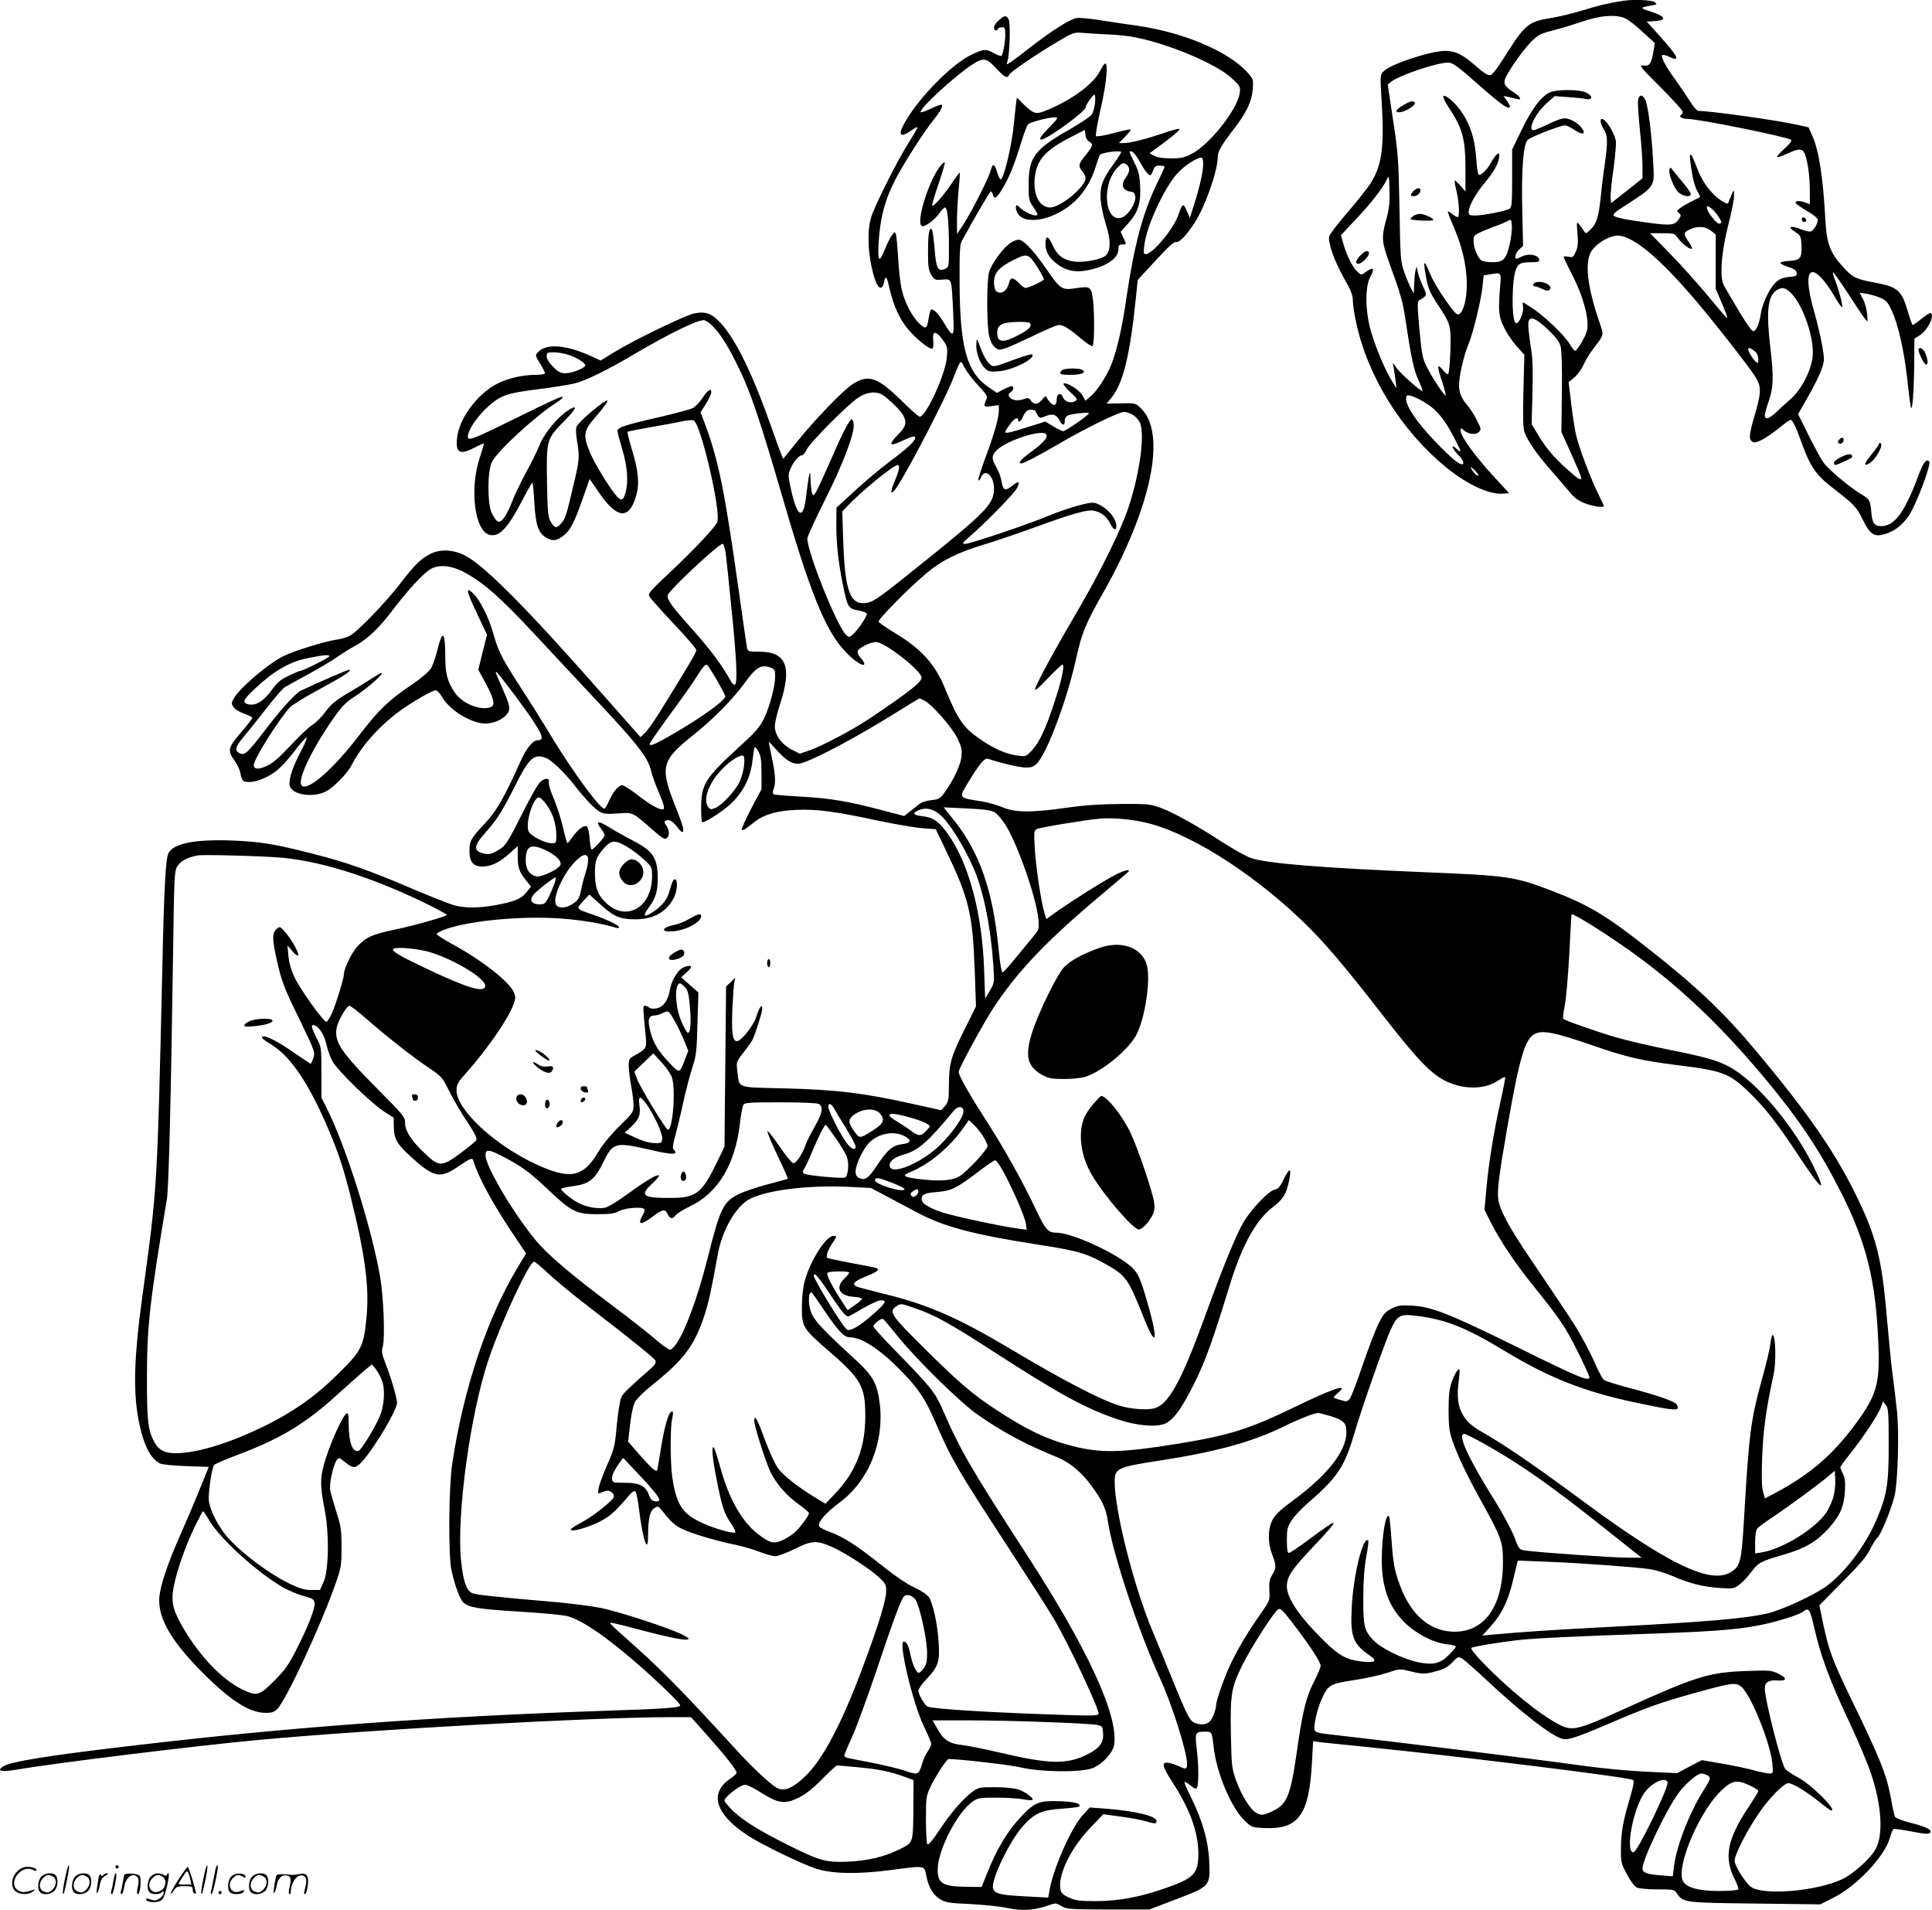 <svg version="1.0" xmlns="http://www.w3.org/2000/svg"
  viewBox="0 0 1200.649 1186.643"
 preserveAspectRatio="xMidYMid meet">
<g transform="translate(-0.271,1186.905) scale(0.1,-0.1)"
fill="#000000" stroke="none">
<path d="M10090 11864 c-87 -13 -155 -29 -250 -59 -60 -18 -142 -38 -182 -45
-160 -25 -174 -37 -304 -242 -48 -77 -77 -114 -91 -116 -13 -2 -43 16 -84 53
-84 74 -131 98 -194 98 -91 0 -343 -83 -384 -127 -22 -23 -22 -24 -11 -202 16
-270 0 -385 -71 -496 -19 -29 -82 -109 -142 -178 -59 -69 -110 -136 -114 -149
-9 -37 32 -155 93 -262 42 -73 54 -105 54 -137 0 -23 9 -86 21 -139 73 -336
281 -670 558 -897 131 -107 270 -172 356 -164 l36 3 -101 110 c-109 118 -200
244 -200 277 0 20 1 20 18 5 28 -26 76 -32 95 -12 16 15 15 20 -13 75 -16 33
-43 74 -60 93 -35 41 -50 77 -50 123 0 54 29 183 56 247 31 73 82 283 90 368
l7 67 36 6 c77 13 74 16 66 -80 -12 -149 -9 -181 25 -250 17 -35 52 -87 78
-116 l48 -53 -6 -225 c-4 -175 -2 -233 8 -259 22 -57 76 -134 159 -229 43 -49
97 -112 120 -140 32 -38 57 -56 98 -71 52 -19 115 -28 115 -16 0 3 -13 31 -29
63 -52 103 -129 308 -145 384 -9 41 -22 130 -30 199 l-15 124 36 29 c19 17 44
50 55 75 11 25 36 69 57 96 75 99 72 88 45 168 -79 229 -95 381 -49 449 29 42
93 83 145 92 100 17 292 -146 565 -479 113 -138 254 -319 298 -384 45 -65 47
-102 13 -221 -38 -129 -44 -165 -34 -184 5 -9 16 -16 24 -16 25 0 86 36 152
89 34 28 66 51 72 51 13 0 34 -44 74 -155 47 -130 85 -186 175 -257 148 -114
160 -127 199 -206 45 -93 72 -111 136 -92 60 17 110 55 150 113 46 67 143 324
128 339 -19 19 -38 -7 -72 -100 -83 -220 -144 -302 -228 -302 -39 0 -54 20
-59 78 -7 80 -11 89 -55 115 -75 44 -212 158 -243 202 -16 23 -59 101 -94 172
l-64 129 60 105 c33 57 71 132 83 166 22 61 22 64 7 155 -9 51 -32 149 -52
218 -41 143 -45 232 -11 238 27 6 81 -52 133 -140 25 -43 49 -78 53 -78 9 0
-19 109 -45 174 -9 21 -14 41 -11 43 2 3 45 -57 95 -134 49 -76 97 -147 106
-158 15 -19 16 -17 11 34 -3 29 -14 71 -26 92 l-20 39 43 -6 c23 -4 61 -15 85
-25 37 -16 47 -27 72 -82 39 -83 76 -247 96 -427 8 -80 18 -156 22 -170 9 -36
19 95 21 275 l1 150 35 22 c48 32 92 121 67 137 -5 3 -30 -13 -56 -34 -27 -22
-51 -40 -56 -40 -4 0 -17 35 -29 78 -41 140 -62 158 -215 187 -111 20 -131 31
-191 97 -81 90 -101 145 -109 300 -14 259 -40 424 -81 514 l-23 52 -72 16
c-116 27 -539 86 -612 86 -9 0 -34 28 -58 68 -24 37 -64 96 -90 132 -54 73
-87 136 -77 147 4 3 24 -1 43 -11 73 -34 57 0 -60 131 l-80 88 52 3 c80 5 64
31 -35 62 -60 18 -58 23 12 35 37 6 38 8 20 21 -18 13 -128 18 -195 8z m15
-110 c18 -8 66 -46 107 -84 l75 -69 -9 -53 c-14 -77 -24 -91 -62 -86 -30 3
-22 -7 106 -135 76 -76 138 -145 138 -152 0 -8 -5 -17 -11 -21 -16 -9 9 -24
43 -24 69 0 625 -113 642 -130 6 -6 -11 -27 -44 -57 -29 -26 -48 -49 -43 -50
5 -2 34 8 64 22 71 33 94 32 108 -2 18 -44 31 -141 31 -230 l0 -83 -26 10
c-36 14 -67 13 -62 -2 3 -7 34 -29 69 -49 35 -20 65 -43 67 -52 5 -26 -27 -77
-48 -77 -11 0 -37 7 -59 16 -61 24 -82 14 -35 -16 37 -24 39 -28 42 -82 4 -83
-6 -96 -76 -100 -31 -2 -56 -7 -55 -13 1 -5 23 -16 50 -25 35 -11 49 -21 51
-36 3 -19 -3 -22 -48 -26 -38 -4 -59 -12 -82 -34 -40 -38 -84 -132 -93 -197
-9 -61 -31 -110 -48 -105 -16 6 -63 79 -180 281 -29 50 -18 206 27 382 20 77
36 158 35 180 0 43 -1 43 -30 -33 -9 -23 -9 -23 -40 -5 -66 39 -125 115 -159
206 -49 128 -57 115 -29 -48 6 -33 19 -75 30 -94 11 -18 19 -35 17 -36 -2 -1
-23 -13 -48 -25 -25 -12 -58 -31 -73 -42 -25 -18 -26 -21 -11 -32 14 -11 14
-16 3 -34 -27 -43 -49 -46 -184 -28 -164 22 -225 35 -225 49 0 7 15 21 33 33
238 155 221 131 213 304 -9 167 -31 341 -48 378 -18 38 -42 35 -46 -6 -2 -17
4 -100 12 -182 9 -83 16 -184 16 -224 l0 -75 -97 -77 -98 -77 -3 32 c-2 17 6
98 18 181 11 82 18 162 14 177 -13 56 -63 133 -86 133 -15 0 -8 -34 12 -65 24
-36 25 -80 6 -213 -8 -53 -20 -149 -26 -212 -13 -123 -26 -164 -67 -201 -24
-23 -26 -23 -37 -5 -6 10 -19 28 -29 40 -17 20 -17 19 -11 -54 5 -58 3 -84
-10 -114 -15 -35 -19 -38 -46 -32 -17 3 -30 3 -30 -1 0 -4 27 -61 61 -127 64
-129 98 -260 85 -328 -7 -36 -61 -128 -75 -128 -5 0 -21 20 -35 44 -30 51
-153 169 -230 220 -30 20 -56 36 -58 36 -3 0 -3 -13 0 -29 5 -33 -24 -101 -43
-101 -30 0 -29 282 1 341 16 33 32 39 96 39 41 0 49 3 46 17 -5 28 -63 39
-104 20 -43 -21 -44 -21 -44 1 0 10 11 29 24 41 l24 22 -5 217 c-6 254 6 417
34 442 20 19 203 90 231 90 9 0 34 -11 54 -25 20 -14 44 -25 53 -25 30 0 -11
56 -58 79 -49 24 -64 21 -167 -28 -36 -17 -71 -31 -77 -31 -39 0 12 105 80
166 l52 46 80 -6 c44 -3 95 -8 113 -12 46 -9 44 22 -3 42 -44 18 -175 18 -218
0 -53 -22 -113 -100 -177 -232 l-60 -124 0 -180 c0 -161 -2 -180 -18 -189 -26
-14 -165 -41 -212 -41 -35 0 -40 3 -40 23 0 36 45 116 101 182 55 64 88 125
89 164 0 20 -2 22 -16 10 -8 -7 -24 -29 -34 -48 -21 -43 -65 -85 -78 -77 -5 3
-12 47 -15 98 -7 116 -35 208 -88 287 -41 62 -111 121 -117 101 -2 -6 12 -35
31 -64 90 -135 107 -198 107 -392 l0 -135 -31 36 c-18 20 -33 34 -36 32 -2 -2
3 -33 12 -68 16 -70 20 -159 6 -159 -4 0 -20 9 -35 21 -14 11 -26 17 -26 13 0
-5 20 -56 45 -114 54 -130 79 -260 72 -377 -5 -83 -29 -148 -55 -148 -20 0
-138 173 -168 245 -34 82 -45 94 -38 44 17 -119 26 -145 89 -238 52 -79 65
-106 70 -152 7 -55 -2 -251 -12 -268 -4 -5 -19 6 -34 25 -37 44 -37 24 -3 -77
14 -42 23 -78 21 -81 -7 -7 -80 103 -116 174 -28 54 -32 77 -47 234 -14 162
-14 175 1 184 48 29 48 27 21 85 -14 30 -29 71 -33 90 l-7 35 -7 -30 c-4 -16
-7 -55 -8 -85 l-2 -55 -19 36 c-10 19 -29 64 -41 100 -22 60 -24 84 -29 394
-6 307 -9 345 -40 549 l-33 219 21 18 c51 40 283 119 353 119 31 0 54 -17 221
-164 111 -97 152 -125 164 -113 3 3 -4 20 -17 38 l-23 32 30 -6 c16 -4 39 -9
52 -13 35 -10 26 13 -16 40 -51 32 -65 51 -58 78 9 37 107 179 161 234 45 46
58 53 135 73 47 12 130 37 185 56 114 39 213 46 270 19z m-1489 -1255 c-29
-103 -26 -136 20 -262 72 -198 84 -240 99 -342 39 -257 54 -327 84 -390 16
-36 27 -65 23 -65 -14 0 -131 104 -158 140 l-26 35 6 -35 c4 -19 9 -55 12 -80
l6 -45 -31 50 c-42 69 -95 194 -127 300 -37 125 -40 279 -6 343 32 59 21 67
-35 26 -21 -15 -24 -14 -48 10 -30 30 -68 109 -86 178 l-13 46 93 99 c95 100
168 194 193 248 12 27 13 22 16 -68 2 -79 -2 -114 -22 -188z m2062 31 c26 -39
28 -50 7 -50 -17 0 -75 76 -75 98 0 13 3 13 23 0 12 -8 32 -30 45 -48z m-1293
-177 c-21 -94 -39 -113 -106 -113 -28 0 -58 4 -68 10 -23 12 -51 80 -51 124 0
31 4 35 58 59 31 13 73 30 92 36 19 7 46 18 60 26 25 13 25 13 28 -27 2 -23
-4 -75 -13 -115z m1250 83 l30 -24 0 -168 0 -169 38 -89 c21 -48 36 -90 34
-93 -3 -2 -53 56 -113 129 -60 73 -167 193 -238 266 l-129 132 76 0 c72 0 77
-1 97 -30 24 -34 78 -75 87 -66 3 3 -6 23 -21 44 -33 49 -33 55 7 75 48 23 97
21 132 -7z m501 -391 c74 -78 140 -272 132 -385 -7 -88 -69 -211 -136 -269
-26 -23 -66 -59 -89 -81 -44 -43 -73 -51 -73 -22 0 10 11 51 25 90 29 84 31
150 10 327 -27 225 -17 321 36 359 35 24 58 20 95 -19z m-1516 -221 c52 -49
73 -77 81 -107 7 -25 10 -131 8 -286 l-3 -246 62 -137 c34 -76 62 -142 62
-148 0 -20 -19 -9 -93 58 -81 72 -126 126 -181 218 l-35 58 5 186 c4 124 2
211 -6 265 -19 124 -23 173 -17 190 12 30 48 14 117 -51z m1293 -142 c9 -8 17
-28 17 -45 0 -25 -2 -27 -14 -17 -21 16 -56 77 -49 84 7 6 20 0 46 -22z
m-2039 -324 c60 -39 110 -101 164 -206 49 -93 51 -104 17 -72 -39 37 -30 3 10
-37 40 -40 42 -73 4 -52 -42 22 -192 175 -255 259 -60 80 -84 135 -69 159 8
13 61 -8 129 -51z m316 -441 c0 -13 -29 12 -42 37 -10 19 -8 18 16 -3 14 -14
26 -29 26 -34z M8726 11217 c-52 -29 -61 -52 -16 -44 38 8 93 45 85 58 -9 14
-27 11 -69 -14z M10378 10818 c-10 -24 28 -121 57 -145 29 -25 75 -31 75 -10
0 8 -21 39 -47 70 -27 31 -55 66 -64 78 -13 18 -17 20 -21 7z M8787 10682
c-22 -24 -21 -32 1 -32 21 0 42 18 42 37 0 19 -24 16 -43 -5z M8784 10526
c-10 -8 -17 -16 -14 -19 9 -8 140 -13 140 -5 0 12 -56 38 -83 38 -13 0 -32 -6
-43 -14z M11200 10506 c0 -9 7 -16 16 -16 17 0 14 22 -4 28 -7 2 -12 -3 -12
-12z M9543 10113 c-16 -6 -17 -23 -2 -23 6 0 27 -7 46 -16 27 -13 37 -14 46
-5 25 26 -48 61 -90 44z M8457 10282 c-30 -31 -35 -52 -12 -52 20 0 65 45 65
65 0 23 -23 18 -53 -13z M6211 11744 c-17 -14 -31 -34 -31 -45 0 -20 15 -26
25 -9 3 6 15 10 26 10 16 0 19 -7 19 -47 0 -49 -14 -120 -24 -131 -4 -3 -24 4
-45 16 -52 29 -66 28 -149 -13 -116 -58 -307 -251 -397 -401 -55 -91 -45 -117
27 -68 21 15 40 25 42 23 3 -2 -23 -47 -56 -99 -70 -111 -206 -382 -231 -459
-30 -94 -19 -268 26 -396 19 -53 44 -58 53 -11 8 48 18 39 33 -31 26 -115 68
-206 125 -269 59 -66 130 -119 144 -110 5 3 7 26 4 51 -6 60 16 61 59 3 29
-40 31 -47 26 -108 -8 -105 -129 -370 -169 -370 -7 0 -58 45 -113 100 -151
148 -207 166 -307 100 -60 -40 -232 -219 -341 -354 l-87 -108 -14 33 c-8 19
-33 88 -56 154 -118 336 -221 548 -316 654 -57 63 -97 78 -170 62 -59 -14
-366 -162 -494 -240 l-85 -52 -65 30 c-154 69 -274 77 -325 21 -17 -18 -16
-21 14 -70 17 -28 31 -55 31 -60 0 -6 -28 -10 -62 -10 -81 0 -178 -24 -241
-58 -123 -66 -232 -216 -244 -335 -10 -93 17 -107 111 -58 31 17 56 27 56 23
0 -4 -12 -43 -26 -87 -65 -196 -31 -456 61 -479 60 -15 112 40 200 208 33 64
63 116 66 116 3 0 9 -54 12 -120 8 -141 24 -191 73 -221 41 -25 69 -21 114 17
40 34 64 82 115 228 l42 119 51 -74 c117 -175 194 -184 238 -30 22 73 14 157
-27 289 -17 57 -29 105 -26 108 3 3 68 16 144 29 76 13 163 29 194 36 31 7 63
10 72 6 44 -17 172 -566 147 -632 -12 -30 -137 -164 -276 -295 -153 -144 -156
-148 -144 -169 5 -10 72 -85 149 -167 78 -82 141 -156 141 -164 0 -15 -50 -99
-218 -370 -39 -64 -84 -128 -100 -143 l-29 -28 -259 293 c-446 506 -706 768
-825 832 -69 38 -150 45 -210 19 -64 -28 -108 -70 -201 -192 -91 -118 -267
-300 -313 -323 -16 -9 -52 -19 -80 -23 -74 -10 -268 -71 -334 -104 -98 -50
-274 -201 -307 -264 -14 -25 -14 -31 0 -52 9 -13 37 -30 66 -40 27 -9 50 -21
50 -26 0 -6 -32 -47 -70 -91 -81 -93 -85 -113 -39 -176 16 -22 33 -58 36 -79
3 -21 11 -41 17 -45 24 -16 85 -7 142 22 66 32 107 72 186 174 29 38 59 71 65
73 7 3 -7 -33 -31 -79 -52 -98 -79 -177 -74 -215 7 -60 138 -84 225 -42 45 22
133 111 160 163 60 117 164 235 292 332 77 57 209 134 231 134 9 0 26 -18 39
-40 41 -73 152 -148 243 -164 52 -9 115 10 151 45 36 36 34 55 -19 173 -47
107 -49 115 -27 90 44 -51 176 -227 222 -299 57 -87 64 -115 27 -115 -32 0
-71 -48 -108 -130 -103 -229 -149 -309 -222 -387 -88 -94 -96 -108 -96 -171 0
-69 24 -97 82 -97 54 1 105 26 168 82 l50 45 0 -60 c0 -72 9 -100 51 -152 l31
-39 -27 -35 c-31 -41 -75 -59 -194 -81 -107 -19 -194 -19 -261 1 -30 9 -144
54 -255 101 -263 113 -414 166 -620 218 -237 61 -327 75 -505 82 -225 8 -359
-18 -390 -78 -18 -32 -28 -220 -39 -729 -31 -1349 -31 -1352 -121 -2005 -57
-412 -62 -624 -21 -815 30 -137 68 -210 126 -243 11 -7 82 -14 162 -17 l143
-5 -59 -145 c-32 -80 -86 -206 -119 -280 -75 -169 -122 -308 -129 -381 -12
-128 70 -273 266 -470 176 -176 292 -251 392 -252 38 -1 54 4 74 23 53 50 271
517 362 777 36 102 38 115 38 228 0 107 -3 131 -32 220 -17 55 -34 115 -38
133 -8 37 18 159 40 189 13 17 15 17 42 -5 58 -46 70 -48 104 -16 70 66 229
329 229 378 0 29 -39 161 -71 242 -24 63 -27 77 -17 110 14 51 4 310 -17 429
-52 303 -214 815 -331 1047 l-34 68 0 155 c0 153 0 157 -30 215 -32 64 -36 80
-19 80 27 0 67 -58 79 -116 7 -32 24 -81 38 -108 32 -58 244 -265 326 -316
l55 -35 1 -53 c0 -75 18 -109 95 -180 153 -140 190 -149 303 -72 78 53 90 58
96 38 28 -96 117 -262 243 -450 l85 -127 -52 -86 c-191 -316 -338 -758 -407
-1220 -22 -151 -25 -567 -5 -660 22 -102 52 -181 75 -203 33 -31 96 -41 361
-57 144 -9 261 -20 291 -29 91 -28 228 -121 419 -286 133 -115 276 -253 276
-267 0 -14 -88 -21 -460 -33 -1083 -37 -1968 -102 -2935 -216 -525 -61 -767
-100 -813 -130 -44 -29 -11 -36 84 -20 230 40 1142 152 1509 185 687 64 2084
141 2546 141 l136 0 98 -110 c116 -130 185 -218 185 -235 0 -6 -17 -23 -37
-36 -137 -90 -96 -223 111 -357 83 -54 327 -172 416 -202 99 -33 256 -37 458
-11 233 30 217 33 232 -40 16 -72 43 -116 90 -143 29 -17 59 -22 180 -27 80
-4 183 -14 229 -24 95 -20 165 -16 251 13 54 19 55 19 89 -2 33 -19 51 -20
291 -21 l255 0 170 65 c210 80 209 79 202 240 -6 124 -43 252 -114 394 -24 48
-42 90 -39 93 3 3 20 -7 37 -21 25 -21 34 -24 40 -14 12 18 11 147 -2 247 -11
95 -9 101 53 101 42 0 42 0 53 -96 17 -158 108 -375 190 -454 46 -45 46 -45
127 -49 211 -9 277 82 294 412 l7 128 41 -6 c23 -3 154 -16 291 -30 604 -61
1627 -188 1656 -205 8 -6 4 -34 -19 -111 -43 -146 -55 -211 -56 -314 -1 -86 1
-93 37 -161 23 -44 48 -76 63 -83 14 -6 71 -11 128 -11 99 0 104 -1 120 -25
37 -57 45 -58 486 -63 l405 -5 83 42 c142 71 315 254 348 367 8 29 19 56 24
59 4 3 54 -4 110 -15 98 -19 120 -19 120 0 0 15 -41 33 -129 55 -47 12 -88 28
-92 36 -4 8 -17 66 -28 129 -25 133 -65 233 -233 580 -128 264 -147 315 -183
480 l-26 125 143 145 c106 106 152 160 172 202 15 31 36 64 46 73 22 20 84
172 106 258 21 84 30 402 15 532 -6 55 -17 150 -25 210 -9 61 -24 219 -36 353
-33 391 -67 523 -206 802 -131 260 -294 494 -608 869 -200 239 -369 400 -671
637 -263 207 -368 270 -600 359 -226 87 -269 94 -790 115 -626 26 -980 54
-1078 88 -28 9 -108 54 -177 98 -164 107 -309 187 -390 216 -59 21 -81 23
-240 22 -124 -1 -222 -7 -335 -23 -225 -32 -323 -31 -401 2 -34 14 -92 31
-130 37 -146 22 -144 20 -87 114 75 123 103 157 127 150 89 -29 198 -54 234
-54 33 0 49 6 68 25 63 63 186 391 243 647 37 167 57 216 172 419 299 531 392
986 233 1140 -35 34 -35 34 -125 32 l-90 -2 26 31 c76 90 119 262 156 621 l12
117 111 120 c78 85 115 119 127 115 19 -6 67 44 117 122 65 101 142 321 142
404 0 38 24 78 109 188 71 92 104 164 109 237 4 59 3 63 -33 103 -119 132
-402 251 -690 291 -44 6 -138 20 -209 31 -71 12 -144 19 -164 16 -40 -7 -157
-81 -289 -184 -51 -40 -105 -81 -120 -90 -27 -18 -27 -18 -19 7 14 50 19 235
7 258 -15 28 -23 28 -60 -4z m680 -89 c58 -2 138 -11 177 -20 217 -45 504
-169 593 -255 49 -46 51 -51 46 -89 -13 -100 -186 -319 -297 -377 -46 -24 -67
-29 -130 -29 -50 0 -85 6 -104 16 l-29 16 99 73 c54 40 93 75 86 78 -7 2 -54
-10 -104 -28 -107 -36 -201 -60 -243 -60 l-29 0 39 40 c21 22 37 42 34 44 -2
3 -50 -7 -106 -22 -56 -15 -105 -23 -109 -19 -4 4 5 60 19 125 32 139 47 231
47 290 0 51 -11 48 -41 -10 -41 -80 -172 -178 -327 -242 -72 -30 -82 -28 -149
36 l-41 41 -6 -44 c-3 -24 -8 -75 -12 -114 -12 -138 -66 -361 -84 -350 -5 3
-14 22 -20 43 -18 56 -27 59 -40 14 -13 -51 -124 -268 -173 -342 l-37 -55 0
87 c0 47 5 132 10 188 6 56 9 104 7 106 -2 2 -22 -25 -45 -59 -49 -75 -118
-154 -126 -146 -3 3 14 63 39 134 24 71 42 132 39 135 -3 3 -15 -6 -26 -20
-72 -89 -155 -352 -117 -375 15 -10 81 37 109 79 14 20 30 36 36 36 15 0 24
-95 24 -247 0 -122 0 -124 -25 -135 -43 -19 -55 4 -64 124 -5 59 -12 112 -16
118 -16 26 -25 -18 -25 -130 0 -98 3 -120 20 -148 20 -32 24 -34 70 -30 59 4
56 12 66 -199 8 -169 5 -172 -62 -62 -35 58 -68 87 -78 71 -3 -5 -8 -27 -12
-49 -10 -68 -18 -72 -58 -34 -48 46 -94 138 -111 218 -8 38 -17 124 -21 193
-4 69 -10 134 -14 144 -6 17 -8 16 -27 -10 -11 -16 -30 -55 -42 -86 -35 -87
-45 -75 -38 45 10 155 38 260 101 385 55 106 178 299 241 377 39 48 59 85 51
93 -4 3 -33 -7 -66 -23 -33 -16 -62 -26 -65 -23 -16 15 199 215 314 292 74 50
93 47 154 -19 50 -55 71 -66 80 -42 6 17 150 116 292 201 105 63 111 65 164
61 31 -3 104 -7 162 -10z m-83 -424 c-3 -28 -12 -60 -20 -73 -8 -13 -71 -54
-138 -93 -218 -124 -254 -172 -255 -340 0 -93 2 -103 28 -140 15 -22 27 -43
27 -47 0 -24 -89 14 -116 48 -18 22 -25 -7 -10 -37 42 -86 234 -48 360 71 58
55 105 134 130 220 9 30 20 60 24 67 9 14 132 30 132 17 0 -5 -22 -40 -49 -77
-69 -95 -85 -141 -78 -225 4 -37 18 -103 32 -146 33 -102 31 -170 -5 -198 -32
-23 -138 -42 -193 -34 -67 10 -105 39 -133 102 -26 60 -44 63 -44 8 0 -47 21
-86 68 -122 55 -44 117 -58 194 -42 115 22 191 74 191 130 0 25 4 30 24 30 27
0 27 0 6 44 l-16 35 46 51 c62 68 81 128 75 236 -4 69 -10 93 -37 145 -17 34
-30 63 -28 65 11 12 35 -11 61 -59 31 -56 55 -87 67 -87 4 0 12 14 18 30 8 24
16 30 40 30 17 0 31 -3 31 -7 0 -4 -20 -49 -45 -100 -89 -182 -143 -383 -191
-708 -27 -188 -57 -321 -93 -416 -28 -73 -88 -166 -130 -202 l-33 -28 -18 33
c-18 34 -104 87 -118 73 -4 -4 15 -27 42 -52 39 -35 47 -46 35 -54 -31 -19
-70 -8 -82 24 -11 29 -37 21 -37 -12 0 -17 -5 -33 -12 -37 -11 -7 -40 21 -52
49 -3 8 -12 2 -26 -15 -26 -33 -52 -36 -71 -8 -12 18 -18 19 -45 9 -17 -7 -43
-9 -58 -5 -33 8 -46 35 -23 48 19 10 23 38 7 38 -6 0 -29 -9 -52 -21 l-40 -21
-54 37 c-135 93 -177 251 -178 660 -1 168 2 226 13 245 77 142 176 310 181
310 4 0 10 -9 13 -20 8 -33 24 -23 60 38 41 67 74 149 117 289 17 56 36 106
43 111 16 13 127 42 163 42 26 0 25 -3 -37 -67 -50 -53 -60 -68 -46 -71 28 -6
277 175 277 201 0 15 43 77 54 77 5 0 6 -22 4 -49z m-37 -241 c27 -15 24 -29
-21 -84 -46 -55 -48 -68 -20 -103 30 -38 25 -59 -27 -115 -54 -57 -135 -108
-174 -108 -65 0 -106 76 -96 181 10 112 64 174 220 254 l92 47 3 -31 c2 -18
11 -35 23 -41z m709 -139 c0 -47 -21 -142 -57 -254 l-26 -82 -19 44 c-21 50
-28 47 -51 -22 -29 -88 -161 -247 -205 -247 -12 0 -14 10 -8 54 13 117 120
350 202 444 42 48 120 100 152 102 7 0 12 -14 12 -39z m-460 -35 c0 -13 -9
-35 -20 -49 -35 -44 -23 -81 30 -89 20 -2 26 -10 28 -33 4 -38 -42 -110 -80
-126 -108 -44 -134 199 -33 306 29 31 37 35 54 25 12 -6 21 -21 21 -34z
m-2588 -973 c49 -52 90 -116 142 -220 90 -177 141 -327 306 -893 177 -604 269
-816 410 -943 72 -65 115 -65 57 0 -11 12 -17 29 -14 37 8 21 80 56 114 56 54
0 283 -179 283 -221 0 -28 -73 -86 -321 -253 -97 -66 -295 -171 -370 -197
l-66 -23 -49 25 c-62 31 -107 92 -106 146 0 21 14 81 31 133 78 235 41 330
-126 330 -67 0 -73 2 -78 23 -2 12 -25 168 -50 347 -90 641 -129 832 -221
1071 l-18 46 32 50 c17 28 32 59 34 69 6 36 -20 23 -51 -26 -18 -28 -46 -57
-62 -66 -16 -8 -107 -33 -202 -55 -219 -50 -267 -66 -267 -87 0 -9 14 -62 30
-116 32 -106 39 -199 20 -268 -14 -48 -24 -53 -51 -26 -40 42 -132 191 -166
267 -49 114 -46 141 28 226 110 128 101 139 -26 34 -47 -40 -88 -82 -91 -95
-3 -13 -1 -52 5 -87 16 -91 14 -117 -15 -241 -51 -219 -57 -239 -84 -269 -30
-34 -42 -31 -68 16 -14 27 -17 66 -20 248 -4 257 -3 260 111 376 74 75 83 101
23 64 -66 -41 -151 -143 -180 -217 -15 -38 -54 -116 -86 -174 -31 -58 -70
-138 -85 -178 -15 -40 -38 -86 -52 -103 -29 -35 -42 -29 -74 32 -28 56 -28
262 1 318 35 70 278 292 403 370 20 12 37 27 37 32 0 11 -49 -11 -320 -144
-236 -117 -270 -129 -270 -102 0 57 107 189 192 238 49 29 101 40 278 62 69 9
153 23 187 30 74 17 206 82 397 195 200 117 368 199 411 200 12 0 37 -17 57
-37z m-895 -179 c53 -18 103 -50 103 -65 0 -16 -82 -49 -122 -49 -31 0 -45 7
-78 40 -25 25 -40 49 -40 65 0 23 4 25 45 25 24 0 66 -7 92 -16z m2463 -84
c11 -21 48 -69 81 -105 57 -61 61 -68 50 -91 -18 -41 -14 -46 34 -38 l45 6 0
-34 c0 -45 -29 -148 -85 -297 -25 -67 -44 -128 -42 -134 3 -7 10 0 16 16 24
60 81 11 81 -70 -1 -95 -47 -143 -439 -458 -267 -215 -306 -243 -348 -251
-106 -20 -139 65 -150 384 l-6 183 29 31 c88 93 289 258 316 258 15 0 8 -37
-17 -95 -37 -83 -27 -103 16 -35 80 124 293 536 344 665 30 78 43 105 50 105
3 0 14 -18 25 -40z m-510 -166 c41 -28 111 -97 126 -126 24 -45 17 -69 -32
-119 -59 -60 -55 -76 12 -45 76 35 94 40 94 24 0 -20 -49 -65 -160 -148 -52
-39 -148 -119 -212 -178 l-117 -107 -1 -105 c0 -120 12 -231 41 -375 29 -140
33 -148 97 -159 28 -5 52 -15 52 -21 0 -17 -54 -97 -83 -124 -26 -23 -28 -24
-46 -7 -55 50 -241 513 -241 599 0 13 49 119 108 237 112 222 186 416 180 473
-2 18 -7 31 -13 31 -14 -2 -66 -105 -141 -279 -36 -82 -72 -161 -81 -174 -15
-24 -17 -24 -24 -6 -4 11 -8 47 -9 80 -2 59 -3 59 -11 20 -4 -22 -12 -78 -17
-124 -17 -143 -54 -128 -91 36 -21 95 -22 102 -6 139 18 44 52 84 71 84 7 0
21 16 30 36 21 44 255 280 321 323 53 36 113 41 153 15z m950 -103 c0 -4 6
-15 13 -25 11 -15 16 -16 46 -3 44 18 68 12 87 -24 18 -36 34 -37 34 -4 0 17
7 28 23 34 26 10 127 20 127 13 0 -11 -144 -112 -161 -112 -6 0 -34 14 -61 30
l-49 30 -111 -35 c-110 -35 -138 -41 -138 -29 0 3 12 23 28 45 25 36 52 51 52
29 0 -21 18 -9 30 20 7 17 19 34 28 39 16 9 52 3 52 -8z m605 -21 c18 -11 38
-35 44 -52 28 -80 -4 -311 -73 -521 -45 -137 -177 -406 -316 -642 -134 -228
-256 -451 -264 -485 -5 -18 16 -1 77 63 46 48 87 87 92 87 16 0 -4 -98 -49
-232 -54 -167 -94 -251 -141 -302 -35 -37 -38 -38 -86 -32 -69 9 -141 39 -220
92 -118 78 -151 125 -234 327 -62 151 -147 245 -314 345 -52 32 -96 62 -98 69
-5 13 181 202 294 298 94 80 194 130 358 180 66 19 212 69 325 110 233 85 321
109 361 101 44 -9 78 -35 100 -78 21 -42 39 -50 39 -18 0 49 -55 113 -118 139
-26 11 -43 9 -126 -13 -52 -15 -132 -42 -178 -62 -116 -49 -485 -174 -516
-174 -24 0 -20 5 34 52 96 83 271 262 287 295 22 43 11 47 -31 13 -43 -35 -57
-28 -66 33 -4 23 -18 61 -32 84 -31 53 -30 73 4 106 65 62 285 132 307 97 11
-18 -16 -51 -91 -106 -69 -51 -89 -74 -64 -74 16 0 102 45 243 127 161 94 364
193 396 193 13 0 38 -9 56 -20z m-2531 -868 c4 -31 20 -189 36 -349 31 -304
37 -447 20 -458 -6 -3 -18 8 -28 26 -50 92 -121 187 -228 308 -137 153 -167
194 -162 221 5 30 329 332 343 320 7 -6 15 -36 19 -68z m-1625 -109 c118 -63
225 -158 435 -383 110 -118 267 -287 350 -375 289 -306 357 -393 375 -476 6
-25 26 -83 46 -128 36 -86 42 -111 25 -111 -26 0 -81 32 -154 89 -43 33 -86
61 -96 61 -23 0 -55 -37 -80 -92 -11 -26 -25 -50 -30 -53 -20 -13 -195 224
-335 455 -48 80 -131 213 -185 295 -118 183 -141 228 -169 329 -28 103 -83
215 -127 257 -50 49 -45 19 26 -130 l59 -126 -27 -108 -27 -109 48 -88 c49
-91 58 -134 31 -144 -64 -25 -177 20 -225 90 -45 67 -59 116 -59 218 0 160
-17 177 -48 51 -11 -47 -30 -101 -42 -120 -12 -19 -62 -62 -120 -101 -141 -95
-203 -154 -324 -312 -160 -210 -321 -351 -358 -314 -29 29 52 206 181 395 69
100 85 117 155 163 74 49 170 133 161 142 -2 2 -23 -9 -47 -25 -24 -16 -91
-58 -151 -93 -88 -52 -115 -74 -150 -121 -23 -32 -60 -70 -83 -84 -23 -14 -84
-72 -136 -128 -68 -73 -109 -109 -146 -126 -53 -25 -82 -23 -82 5 0 35 141
262 222 356 13 15 95 66 183 113 156 85 200 113 190 123 -4 4 -195 -79 -304
-131 -33 -16 -128 -121 -233 -260 -98 -128 -117 -144 -148 -127 -31 16 -24 41
27 101 25 30 88 108 139 174 51 66 103 126 116 134 13 8 77 43 143 79 66 36
147 84 180 107 33 23 84 55 114 71 77 41 151 112 239 229 87 114 183 219 227
246 52 33 131 26 214 -18z m-839 -521 c0 -9 -167 -92 -184 -92 -4 0 -36 -13
-70 -30 -49 -23 -71 -41 -105 -89 -54 -74 -107 -103 -155 -85 -28 11 -18 30
52 95 113 107 214 166 323 188 102 21 139 24 139 13z m2410 -152 c27 -48 50
-92 50 -97 0 -27 -160 -141 -355 -252 -83 -47 -115 -60 -115 -45 0 7 56 88
171 245 47 63 105 147 129 186 33 52 48 68 57 61 7 -6 35 -50 63 -98z m334 80
c22 -8 26 -16 26 -53 0 -61 -34 -190 -70 -264 -24 -48 -52 -82 -127 -150 -242
-221 -263 -253 -263 -408 0 -47 3 -85 6 -85 24 0 139 75 185 121 75 75 117
161 128 262 5 43 11 81 14 84 3 2 14 -10 24 -29 14 -26 18 -55 18 -133 l0
-100 -65 -122 c-35 -67 -61 -125 -57 -129 7 -7 19 1 80 49 56 45 139 69 257
74 125 6 241 -9 515 -68 105 -22 227 -43 272 -46 l81 -6 70 -146 c136 -285
159 -381 172 -725 l8 -230 -63 -127 c-92 -182 -105 -227 -105 -356 -1 -99 -3
-110 -24 -135 l-24 -27 -154 34 c-326 73 -484 93 -830 102 -293 7 -270 -2
-283 107 -7 56 -7 57 37 114 25 31 50 67 56 78 17 33 62 174 62 196 0 34 -19
9 -37 -50 -18 -57 -94 -152 -121 -152 -27 0 -34 54 -28 200 4 80 9 156 13 170
l5 25 -28 -28 -29 -27 -5 -498 -5 -498 -51 -105 c-90 -185 -127 -213 -284
-213 -174 -1 -195 15 -113 90 26 24 44 46 41 49 -10 11 -78 -30 -193 -113 -63
-47 -124 -83 -143 -87 -44 -8 -106 2 -159 27 -46 22 -121 83 -112 92 3 3 36
10 73 15 101 14 135 41 187 147 62 126 74 129 296 78 137 -32 176 -31 142 3
-8 8 -5 31 10 84 11 41 34 135 50 209 16 74 42 171 56 215 24 72 28 99 32 274
l6 193 -54 48 -53 47 34 31 c41 36 35 49 -13 33 -39 -13 -80 -78 -92 -146 -11
-63 -40 -103 -81 -111 -22 -4 -40 -2 -47 5 -6 6 -17 11 -25 11 -15 0 -15 1 4
-196 7 -67 2 -74 -75 -116 -27 -15 -31 -22 -31 -62 0 -24 7 -80 15 -123 8 -43
15 -97 15 -121 0 -41 -4 -48 -88 -130 -53 -52 -104 -115 -130 -158 -95 -163
-178 -178 -398 -74 -254 120 -484 336 -484 454 0 37 7 50 66 116 127 143 259
334 288 419 13 36 14 47 2 75 -27 64 -197 198 -379 297 -54 30 -99 58 -100 64
-1 5 21 18 48 28 149 56 487 88 736 68 120 -9 248 -31 332 -57 9 -3 17 -1 17
4 0 12 -74 47 -162 78 -108 37 -107 35 -62 83 l39 42 72 -64 c82 -75 121 -90
218 -90 111 1 190 46 236 135 20 40 25 103 9 113 -11 7 -21 -15 -39 -80 -13
-46 -44 -84 -97 -120 -59 -40 -71 -32 -31 23 45 62 57 101 57 182 0 128 -28
171 -152 235 -51 27 -117 63 -146 82 -73 46 -93 43 -52 -10 11 -14 20 -31 20
-38 0 -13 -69 -89 -81 -89 -3 0 -9 30 -12 66 -2 36 -10 71 -15 76 -15 15 -56
-13 -90 -62 -15 -22 -30 -39 -33 -40 -3 0 -15 43 -27 96 -12 53 -38 135 -58
181 -20 46 -34 93 -31 103 8 29 -29 26 -58 -5 -13 -14 -58 -94 -100 -178 -102
-202 -109 -213 -161 -243 -34 -20 -53 -25 -76 -20 -75 15 -75 46 -2 128 73 81
107 134 187 293 88 176 118 203 192 175 35 -13 116 -91 178 -170 70 -90 127
-149 161 -167 22 -11 47 -13 110 -8 93 7 87 10 216 -103 58 -51 74 -61 86 -51
19 15 18 49 -2 78 -14 19 -14 25 -3 31 17 11 44 -4 71 -40 12 -17 25 -30 30
-30 16 0 7 35 -36 144 -105 262 -97 297 109 461 120 96 243 220 315 320 72
100 104 118 164 95z m955 -205 c47 -24 170 -165 203 -232 25 -52 30 -71 26
-112 -5 -54 -49 -148 -103 -223 -30 -41 -38 -46 -83 -50 -28 -3 -61 -13 -75
-24 -13 -10 -40 -32 -60 -47 l-35 -28 -134 35 c-215 57 -326 75 -501 85 -91 5
-170 11 -176 15 -7 5 -7 15 -1 32 15 38 12 88 -10 193 -11 52 -20 97 -20 100
0 3 23 -21 52 -53 57 -65 103 -90 146 -80 80 20 350 163 586 311 82 51 151 93
153 93 2 0 17 -7 32 -15z m-1122 -401 c-3 -29 -15 -73 -26 -98 -24 -55 -110
-149 -153 -167 -27 -11 -32 -10 -44 6 -35 48 4 152 90 239 51 52 112 89 129
79 5 -3 7 -30 4 -59z m-1188 -318 c12 -32 21 -80 21 -111 0 -55 0 -55 -30 -55
-40 0 -126 44 -141 71 -22 41 16 185 55 212 18 12 71 -54 95 -117z m2397 18
c59 -44 156 -197 220 -346 60 -139 105 -368 120 -600 7 -105 6 -107 -22 -155
l-29 -48 -7 190 c-12 340 -96 652 -223 830 -56 80 -91 104 -155 112 -63 7 -71
19 -28 38 40 18 82 11 124 -21z m348 8 c17 -10 48 -47 70 -82 78 -129 191
-456 202 -585 5 -59 5 -61 -38 -112 -24 -29 -72 -87 -107 -130 -35 -43 -69
-81 -75 -85 -9 -5 -17 38 -29 160 -36 352 -117 584 -273 781 l-67 84 144 -7
c110 -5 150 -11 173 -24z m916 -59 c266 -53 666 -300 994 -614 134 -128 256
-271 503 -589 217 -279 301 -366 397 -411 112 -52 239 -49 322 8 20 13 38 22
40 20 3 -2 -9 -66 -26 -141 -43 -192 -77 -399 -90 -552 l-12 -131 42 -84 c56
-110 148 -248 257 -383 166 -206 204 -261 278 -410 41 -82 75 -156 75 -164 0
-29 -68 -1 -450 188 -423 208 -531 251 -655 257 -69 4 -86 1 -125 -19 -38 -19
-51 -34 -81 -95 -20 -40 -64 -156 -99 -258 -34 -102 -70 -195 -79 -206 -16
-19 -20 -20 -59 -8 -23 6 -42 14 -42 16 0 2 12 15 28 28 71 61 -26 30 -265
-86 -285 -138 -406 -177 -723 -229 -359 -58 -486 -61 -664 -15 -159 41 -280
99 -468 222 -152 99 -237 172 -450 384 -213 211 -225 229 -172 264 25 16 29
15 107 -12 127 -43 222 -96 482 -264 420 -272 581 -360 785 -429 122 -41 247
-51 300 -23 51 27 103 101 180 258 65 132 111 260 214 596 76 248 162 405 265
485 69 53 87 82 105 168 17 82 3 84 -36 4 -21 -44 -32 -56 -55 -61 -36 -7
-144 -120 -192 -201 -46 -78 -130 -282 -240 -586 -146 -401 -226 -547 -314
-571 -48 -13 -150 -5 -222 18 -116 36 -355 161 -685 358 -308 183 -493 265
-753 330 -95 24 -180 46 -189 50 -37 15 -16 36 68 68 32 13 59 28 61 34 5 14
9 12 -176 47 -73 14 -136 27 -138 30 -9 9 6 52 32 90 30 44 30 46 6 46 -44 0
-140 -149 -176 -275 -11 -36 -18 -98 -19 -160 -1 -129 5 -140 164 -277 205
-177 230 -222 230 -408 0 -193 -56 -340 -181 -474 l-66 -70 -55 33 c-118 71
-214 147 -244 193 -18 26 -53 106 -80 177 -44 123 -64 157 -64 112 0 -33 70
-252 100 -316 36 -75 104 -152 181 -206 32 -23 59 -46 59 -51 0 -17 -59 -95
-92 -123 -18 -16 -53 -37 -76 -47 -52 -23 -77 -16 -153 43 -99 79 -177 218
-230 411 -17 62 -35 117 -40 123 -16 17 -10 -62 16 -193 34 -174 49 -219 90
-277 19 -27 31 -53 27 -57 -11 -11 -147 29 -221 66 -111 54 -147 114 -171 281
-12 88 -13 307 0 360 10 45 4 58 -15 32 -17 -24 -41 -122 -60 -248 -9 -57 -17
-105 -20 -107 -8 -8 -43 24 -110 101 l-69 79 12 103 c6 56 19 119 28 138 11
24 57 69 132 129 178 143 247 238 306 426 24 76 39 145 80 370 25 142 108 289
190 337 100 58 365 92 621 80 l140 -7 100 -53 c55 -29 138 -73 185 -98 161
-88 352 -139 760 -202 252 -39 303 -55 440 -135 99 -58 119 -88 205 -304 83
-213 100 -169 29 78 -50 174 -63 198 -132 249 -117 86 -350 187 -432 187 -55
0 -70 17 -134 153 -81 171 -197 378 -307 548 -97 150 -169 276 -169 298 0 20
154 303 218 400 141 215 316 401 620 659 101 86 193 164 204 173 40 31 1 28
-65 -6 -74 -38 -266 -158 -367 -230 l-65 -46 -13 43 c-20 67 -52 282 -59 399
-5 99 -5 107 13 117 19 10 303 57 394 65 65 6 173 -2 260 -20z m-3204 -153
c28 -16 76 -51 105 -78 54 -50 54 -50 54 -109 -1 -196 -165 -286 -291 -159
-48 47 -64 93 -64 183 0 75 8 96 55 151 45 51 70 54 141 12z m-501 -24 c65
-31 103 -71 89 -94 -17 -28 -120 -75 -149 -68 -43 11 -65 44 -65 99 0 91 31
107 125 63z m-1630 -47 c258 -26 581 -132 918 -300 53 -27 97 -51 97 -54 0 -9
-199 -66 -320 -91 -146 -31 -182 -47 -237 -106 -36 -40 -83 -137 -83 -172 0
-25 -51 -191 -75 -243 -13 -29 -29 -53 -34 -53 -18 0 -162 201 -197 275 -22
46 -35 92 -39 135 l-6 65 30 -35 c16 -19 32 -32 36 -28 10 9 -38 98 -78 143
-35 40 -35 40 -56 21 -27 -24 -27 -60 -1 -179 32 -145 45 -180 147 -388 92
-191 95 -198 83 -233 -6 -20 -14 -36 -16 -36 -3 0 -47 29 -99 65 -89 63 -166
104 -192 105 -26 0 -12 -16 41 -48 116 -69 225 -224 339 -482 75 -170 111
-275 157 -459 93 -373 119 -573 100 -761 -17 -176 -31 -204 -174 -345 -145
-144 -287 -244 -486 -339 -208 -99 -399 -156 -526 -156 -67 0 -105 19 -132 69
-40 74 -47 133 -46 411 0 311 19 472 124 1100 11 67 25 610 38 1515 7 491 8
522 27 552 19 32 63 55 125 67 38 7 422 -4 535 -15z m1893 -7 c2 -12 -5 -51
-16 -85 -11 -34 -23 -80 -27 -102 -9 -54 -21 -73 -58 -95 -38 -24 -80 -26 -97
-5 -29 35 38 190 117 271 47 48 76 54 81 16z m-212 -159 c-8 -22 -24 -59 -35
-81 -19 -37 -26 -42 -55 -42 -46 0 -63 22 -43 54 16 24 137 119 143 113 3 -2
-2 -22 -10 -44z m6574 -334 c354 -236 642 -500 954 -874 210 -252 339 -445
469 -703 160 -316 218 -552 233 -947 10 -248 -11 -317 -149 -503 -138 -184
-275 -302 -479 -412 l-77 -41 -12 43 c-8 30 -10 96 -5 213 5 163 26 309 71
515 16 75 13 234 -5 245 -4 3 -11 -21 -15 -53 -3 -31 -26 -129 -51 -217 -72
-261 -82 -339 -114 -890 -15 -249 -22 -279 -83 -315 -125 -76 -390 52 -922
446 -302 223 -488 350 -628 429 -119 66 -160 153 -140 303 5 42 8 79 6 81 -8
10 -32 -27 -49 -79 -15 -42 -19 -83 -19 -175 1 -104 4 -130 27 -196 35 -98 88
-208 188 -389 114 -206 123 -233 123 -360 -1 -282 -124 -444 -327 -428 -137
11 -246 110 -311 281 -36 96 -44 138 -55 293 -5 75 -12 139 -15 143 -21 20
-45 -125 -45 -272 0 -171 43 -290 140 -387 71 -71 181 -128 263 -137 31 -3 57
-10 57 -15 0 -5 -20 -28 -44 -52 -50 -51 -95 -63 -178 -47 -100 18 -245 88
-294 143 -53 58 -59 82 -59 253 0 109 6 191 18 259 10 54 16 100 13 103 -32
33 -93 -213 -103 -418 -9 -181 8 -225 115 -298 46 -32 32 -44 -47 -36 -96 10
-143 35 -233 122 -155 151 -238 271 -238 345 0 60 28 103 164 247 174 184 170
191 -24 47 -63 -47 -121 -86 -127 -86 -9 0 -13 22 -13 78 0 69 3 83 29 123 15
25 59 72 97 105 188 162 232 228 293 436 44 151 187 559 226 645 40 86 57 97
139 89 194 -21 321 -70 570 -221 275 -166 489 -251 806 -319 221 -47 270 -53
270 -34 0 9 -6 21 -13 27 -24 19 -137 57 -287 96 -80 21 -152 44 -161 51 -8 8
-30 49 -49 91 -18 43 -55 117 -82 164 -47 86 -69 118 -322 493 -137 203 -191
302 -202 373 -8 53 4 150 57 453 75 430 109 544 170 575 47 25 127 9 352 -69
215 -75 309 -97 542 -126 274 -34 316 -50 439 -169 102 -99 177 -196 322 -416
129 -195 160 -214 80 -49 -125 258 -361 538 -529 626 -74 40 -156 62 -383 107
-109 22 -254 56 -322 76 -123 36 -311 102 -324 114 -4 3 0 38 8 76 9 39 21
183 29 320 7 138 13 251 14 253 3 8 120 -61 251 -149z m-7395 -74 c144 -25
403 -172 393 -224 -8 -42 -110 -11 -368 111 -154 73 -212 106 -205 119 9 13
87 11 180 -6z m1634 -229 c19 -20 24 -41 31 -121 9 -106 4 -168 -14 -162 -6 2
-24 35 -40 73 -30 69 -41 174 -24 217 10 23 20 22 47 -7z m-1977 -199 c121
-106 291 -240 391 -306 74 -50 79 -56 123 -144 25 -51 75 -136 111 -189 47
-71 62 -101 56 -113 -5 -8 -49 -44 -97 -80 -118 -87 -135 -87 -223 -2 -85 80
-123 139 -123 190 0 36 -9 47 -176 215 -224 226 -265 288 -249 376 9 44 62
136 79 136 7 0 56 -37 108 -83z m1921 -25 c20 -37 45 -91 56 -120 l21 -52 -20
-53 c-34 -89 -34 -89 -96 -23 -74 78 -102 125 -121 202 -17 70 -10 94 31 94
11 1 32 7 45 14 14 8 30 12 37 9 7 -2 28 -35 47 -71z m-28 -328 c29 -62 11
-335 -22 -334 -13 1 -175 268 -192 317 l-16 44 59 57 59 56 47 -51 c26 -28 55
-68 65 -89z m-154 -176 c47 -66 101 -184 97 -215 -3 -26 -6 -28 -51 -26 -29 1
-73 13 -114 33 l-68 31 43 40 c48 46 57 72 48 135 -7 56 5 56 45 2z m1070 2
c30 -17 23 -56 -24 -139 -24 -42 -49 -91 -56 -110 -20 -61 -61 -122 -79 -119
-9 2 -48 49 -86 106 -39 57 -72 98 -74 92 -2 -6 26 -74 63 -151 37 -77 65
-142 64 -144 -2 -1 -58 -17 -124 -34 -66 -17 -148 -45 -181 -61 -96 -47 -116
-88 -193 -395 -65 -262 -156 -500 -212 -556 -20 -20 -21 -20 -47 -3 -15 9 -54
41 -87 69 -33 29 -145 116 -250 195 -258 193 -399 314 -473 403 -142 172 -312
460 -312 529 0 39 22 37 116 -13 112 -59 157 -92 277 -205 141 -134 172 -149
302 -149 80 0 107 4 135 19 36 20 141 29 156 13 5 -5 1 -22 -9 -38 -35 -62
-13 -65 62 -9 62 47 77 49 93 15 13 -30 32 -32 50 -6 8 11 48 35 89 55 174 83
281 260 310 515 6 53 16 104 21 114 8 15 29 17 229 17 133 0 228 -4 240 -10z
m97 -31 c9 -17 43 -73 75 -124 31 -51 57 -100 57 -109 0 -28 -27 -17 -56 22
-36 46 -114 200 -114 224 0 28 19 21 38 -13z m802 -15 c0 -36 -63 -127 -142
-206 -114 -113 -305 -194 -316 -135 -6 29 26 55 88 73 89 25 148 76 310 272
26 31 60 30 60 -4z m-517 -15 c30 -38 21 -61 -42 -101 -86 -55 -86 -55 -120
-7 -35 48 -38 69 -13 92 54 49 141 57 175 16z m202 -28 c39 -11 79 -27 90 -35
20 -14 20 -14 0 -36 -38 -42 -51 -43 -99 -8 -24 18 -65 45 -90 60 -90 53 -43
62 99 19z m436 -110 c16 -25 29 -53 29 -63 0 -21 -129 -160 -174 -187 -44 -26
-111 -32 -222 -21 -123 13 -143 23 -89 45 114 45 239 146 325 263 l44 62 29
-28 c17 -15 43 -47 58 -71z m-915 -13 c32 -46 64 -99 70 -119 15 -41 7 -118
-12 -126 -22 -8 -244 13 -256 25 -8 8 -8 15 0 25 6 7 30 58 53 113 37 89 75
164 84 164 2 0 29 -37 61 -82z m424 14 c51 -25 46 -46 -12 -52 -58 -7 -92 -36
-155 -132 -51 -78 -74 -95 -109 -79 -18 8 -24 19 -24 43 0 43 50 146 88 181
57 54 148 71 212 39z m615 -217 c56 -100 137 -286 143 -328 l5 -39 -49 7
c-113 15 -400 77 -475 101 -88 30 -129 56 -129 84 0 28 20 37 97 43 87 7 120
23 249 121 54 42 104 76 111 76 7 0 28 -29 48 -65z m-685 -76 c44 -17 78 -35
74 -40 -13 -21 -184 32 -184 57 0 21 22 17 110 -17z m160 -53 c0 -7 -7 -19
-15 -26 -13 -10 -18 -11 -28 -1 -9 10 -8 15 7 27 25 18 36 18 36 0z m-2300
-509 c43 -40 153 -132 246 -203 293 -226 415 -324 421 -341 4 -11 -7 -28 -35
-52 -136 -119 -165 -147 -178 -173 -8 -16 -20 -89 -28 -171 -12 -134 -15 -148
-60 -250 -26 -59 -50 -124 -53 -144 -6 -33 -4 -36 13 -29 39 16 49 17 68 3 11
-8 17 -21 13 -30 -10 -26 -136 -124 -204 -159 -34 -18 -63 -37 -63 -42 0 -16
85 5 163 41 75 35 106 62 200 172 19 22 32 30 39 23 5 -5 16 -58 23 -118 22
-180 55 -276 55 -162 0 108 11 158 38 176 24 16 25 15 51 -17 74 -93 93 -106
222 -149 68 -22 164 -48 214 -57 49 -10 123 -30 163 -46 40 -16 86 -29 103
-29 16 0 71 21 122 46 108 54 138 54 242 6 85 -40 222 -130 280 -183 40 -37
45 -46 45 -84 0 -57 -46 -207 -142 -465 -135 -363 -254 -587 -365 -691 -83
-78 -135 -95 -183 -62 -47 32 -143 123 -228 215 -385 420 -485 520 -731 737
-40 35 -70 65 -67 68 2 2 66 -12 143 -33 194 -52 303 -75 332 -72 23 3 20 6
-26 31 -76 39 -392 143 -508 166 -55 11 -181 27 -280 36 -370 32 -495 45 -519
56 -35 17 -55 74 -68 201 -29 283 57 911 170 1248 81 239 253 610 284 610 6 0
45 -33 88 -73z m1870 5 c0 -5 -13 -21 -30 -37 -57 -55 -33 -106 54 -113 31 -2
56 -8 56 -13 0 -4 -20 -22 -45 -39 l-45 -31 -44 68 c-58 90 -88 151 -81 163 7
12 135 13 135 2z m-125 -125 c41 -63 84 -122 96 -133 20 -18 21 -18 52 0 90
54 154 86 175 86 40 0 29 -18 -53 -90 -86 -75 -141 -106 -161 -90 -30 26 -204
309 -204 333 0 26 30 -8 95 -106z m-25 -117 c86 -126 119 -160 155 -160 74 0
192 -78 323 -214 109 -113 145 -169 211 -321 99 -226 129 -279 446 -765 127
-195 258 -399 290 -454 87 -148 275 -547 275 -584 0 -13 -30 -14 -217 -8 -420
13 -806 36 -844 51 -19 7 -59 76 -59 100 0 10 23 42 50 71 74 78 84 108 76
229 -7 114 -35 241 -60 280 -11 16 -47 40 -89 60 -46 20 -122 72 -208 141
-151 120 -234 174 -322 206 -33 12 -61 27 -64 35 -9 24 41 82 124 144 184 135
282 376 253 617 -16 129 -42 174 -163 284 -162 148 -233 221 -256 266 -26 50
-29 142 -5 142 2 0 40 -54 84 -120z m447 -148 c116 -145 392 -416 499 -491
156 -109 300 -186 487 -262 90 -36 164 -98 231 -193 64 -89 82 -132 95 -216
30 -199 189 -675 321 -965 78 -170 170 -462 170 -537 0 -31 -9 -34 -48 -14
-15 7 -42 17 -60 21 -54 11 -51 -15 18 -121 109 -168 160 -310 160 -444 0
-123 -28 -151 -209 -214 -155 -54 -285 -78 -426 -79 -101 0 -127 3 -167 21
-34 15 -49 28 -54 46 -21 87 58 255 181 385 l84 88 103 -14 c57 -7 126 -20
155 -28 64 -19 73 -19 73 0 0 30 -127 61 -298 75 l-117 9 -43 -47 c-73 -80
-187 -340 -208 -473 l-7 -40 -131 7 c-166 8 -204 17 -212 50 -14 54 107 302
190 392 69 75 114 95 233 103 58 4 108 10 111 13 18 19 -28 31 -122 34 -123 4
-153 -7 -232 -90 -87 -90 -157 -206 -219 -363 l-32 -80 -96 1 c-145 2 -177 21
-177 107 0 120 124 360 219 424 30 21 46 23 146 23 62 0 136 -5 165 -10 29 -6
56 -7 59 -4 11 10 -48 53 -92 66 -23 7 -87 13 -142 13 -96 0 -102 -1 -141 -30
-57 -42 -135 -133 -207 -242 -38 -57 -65 -89 -71 -83 -5 5 -9 74 -9 153 0 133
2 148 26 199 27 61 103 178 115 178 74 -1 381 -36 452 -53 128 -29 370 -31
442 -4 59 23 124 92 134 142 32 174 -159 593 -537 1176 -357 551 -417 655
-529 912 -48 108 -71 137 -302 373 -70 72 -128 136 -128 142 0 14 50 53 61 46
5 -3 43 -49 86 -102z m-3201 -279 c22 -56 15 -161 -15 -228 -32 -73 -112 -203
-129 -210 -37 -14 -62 50 -62 163 0 54 -3 73 -12 70 -19 -5 -90 -155 -127
-269 -40 -120 -42 -172 -11 -327 30 -155 26 -381 -7 -454 l-22 -48 -53 0 c-41
0 -71 9 -127 35 -145 69 -339 219 -414 317 -56 75 -97 165 -97 215 0 65 21
197 34 210 6 7 72 35 146 63 271 102 425 196 630 384 61 55 132 118 158 140
l46 38 23 -28 c13 -16 30 -48 39 -71z m9364 -397 c0 -251 -10 -313 -76 -470
-69 -164 -207 -343 -325 -422 -88 -58 -267 -139 -351 -159 -143 -33 -379 -53
-998 -85 -361 -19 -519 -30 -700 -46 l-75 -7 53 59 c70 78 107 156 140 294
l27 113 174 -7 c215 -8 553 -33 645 -46 38 -6 101 -25 140 -42 105 -46 190
-68 292 -75 89 -6 93 -5 128 22 20 15 52 50 72 77 44 59 58 66 202 108 132 38
203 80 278 162 70 77 96 135 102 230 3 57 1 84 -12 109 -9 17 -16 36 -16 42 0
5 28 43 62 86 77 96 173 240 190 287 l13 36 17 -22 c16 -20 18 -47 18 -244z
m-3470 175 c84 -26 100 -43 100 -101 0 -116 -116 -265 -333 -425 -83 -61 -112
-90 -128 -123 -28 -56 -28 -140 0 -212 26 -69 26 -84 0 -126 -17 -27 -20 -47
-18 -97 4 -62 3 -63 -52 -142 -74 -105 -130 -197 -179 -295 -43 -86 -100 -244
-100 -279 0 -11 -7 -38 -16 -59 -19 -50 -52 -66 -103 -52 -43 11 -49 21 -165
305 -36 88 -85 209 -110 268 -117 278 -236 748 -236 930 0 83 16 91 285 132
354 55 581 118 780 218 73 36 174 76 197 77 9 0 44 -9 78 -19z m955 -172 c218
-121 412 -257 740 -518 94 -75 186 -148 205 -163 l35 -27 -85 0 c-80 -1 -546
32 -636 44 -41 6 -41 6 -72 88 -18 45 -75 152 -129 237 -159 255 -225 400
-180 400 7 0 62 -27 122 -61z m-5230 -215 c114 -124 128 -150 75 -142 -15 2
-26 14 -34 37 -18 54 -56 76 -134 77 -37 0 -72 1 -78 2 -21 3 -24 33 -7 65 15
29 54 87 59 87 1 0 54 -57 119 -126z m7401 -118 c-9 -29 -28 -71 -44 -95 -68
-100 -271 -226 -400 -247 l-42 -7 0 70 c0 40 5 76 13 85 6 8 48 39 92 68 94
62 292 208 350 257 l40 34 3 -56 c2 -31 -4 -80 -12 -109z m-10090 -148 c71
-117 305 -327 460 -414 35 -19 92 -43 126 -52 55 -15 63 -20 66 -43 4 -33 -43
-152 -116 -294 -45 -89 -71 -125 -132 -186 -96 -97 -111 -101 -205 -55 -121
60 -253 196 -357 369 -68 113 -83 170 -68 255 16 95 72 259 130 379 28 57 52
103 54 103 3 0 22 -28 42 -62z m4386 -488 c25 -35 71 -241 72 -325 1 -58 -3
-76 -22 -103 -13 -18 -28 -30 -33 -26 -17 10 -39 63 -49 116 -10 51 -24 78
-41 78 -35 0 55 -379 125 -527 26 -52 46 -102 46 -110 0 -8 -10 -28 -21 -45
-12 -16 -28 -50 -35 -75 -22 -73 -25 -74 -107 -46 -39 13 -130 35 -202 49 -71
14 -140 27 -152 30 -13 2 -23 9 -23 16 0 6 22 59 49 117 26 58 93 241 149 406
110 329 158 456 175 468 20 13 49 3 69 -23z m2361 -168 c94 -123 157 -220 157
-243 0 -9 -18 -53 -40 -96 -51 -98 -72 -184 -109 -445 -40 -276 -61 -324 -163
-368 -44 -19 -54 -20 -80 -9 -40 16 -98 107 -134 207 -26 73 -28 89 -32 288
-4 246 2 287 72 429 45 91 171 291 209 332 25 28 26 28 120 -95z m3195 96 c5
-7 17 -47 26 -88 42 -188 97 -338 228 -615 49 -104 107 -242 128 -305 68 -201
78 -386 27 -473 -35 -60 -138 -151 -204 -183 -161 -76 -494 -104 -570 -48 -30
22 -90 114 -100 154 -8 30 63 173 148 300 62 93 157 190 186 190 26 0 110 -51
189 -114 38 -31 72 -56 77 -56 40 -1 -123 162 -209 207 -33 18 -67 40 -76 50
-25 29 -128 433 -128 503 0 37 27 53 82 48 57 -4 58 15 3 42 -44 21 -56 22
-193 17 -239 -8 -315 -32 -757 -232 -298 -136 -330 -143 -411 -102 -123 63
-324 227 -478 388 -43 44 -74 84 -70 89 10 8 161 34 294 49 89 11 365 24 860
41 330 12 482 23 615 47 103 18 261 65 290 87 25 19 30 19 43 4z m-2011 -424
c222 -208 409 -352 476 -369 33 -9 90 10 282 92 240 103 318 131 521 188 248
69 271 73 307 45 59 -47 182 -349 194 -477 6 -62 5 -63 -18 -63 -14 0 -56 9
-94 19 -39 11 -128 30 -198 42 l-128 22 -77 -40 -77 -41 -190 9 c-105 5 -271
20 -370 34 -364 50 -1199 153 -1633 202 -34 4 -56 11 -59 21 -10 23 14 127 42
191 41 92 52 98 201 121 71 10 164 31 206 45 77 26 79 26 141 11 79 -20 97
-20 171 1 43 12 70 27 95 54 35 37 36 37 63 21 14 -9 80 -67 145 -128z m-2717
-265 c146 -5 281 -13 300 -17 33 -7 35 -10 38 -54 4 -58 -24 -93 -103 -132
-125 -61 -233 -58 -540 14 -93 22 -198 43 -233 47 -79 8 -116 31 -154 101
l-30 52 229 0 c125 0 347 -5 493 -11z m-1190 -280 c129 -11 209 -28 293 -59
l57 -21 -1 -167 c-2 -228 1 -220 -86 -263 -97 -48 -196 -71 -324 -77 -136 -5
-172 5 -378 108 -184 92 -291 161 -350 225 -42 46 -42 47 -24 67 31 36 95 78
117 78 12 0 57 -22 100 -50 107 -67 146 -72 231 -31 46 23 89 57 148 117 45
46 87 84 92 84 6 0 62 -5 125 -11z m5281 -49 c26 -15 25 -21 -21 -94 -89 -141
-169 -346 -185 -478 l-7 -57 -72 6 c-90 7 -116 17 -116 43 0 56 148 365 225
470 45 60 116 120 142 120 8 0 23 -5 34 -10z m-245 -44 c10 -27 -188 -436
-212 -436 -54 0 -1 280 71 374 45 61 128 97 141 62z m512 -21 c28 -13 52 -28
52 -33 0 -5 -25 -47 -56 -93 -139 -207 -161 -322 -88 -462 13 -26 22 -52 19
-57 -4 -6 -58 -10 -121 -10 -132 0 -208 23 -225 67 -37 97 110 436 243 559 66
62 95 67 176 29z M6283 10360 c-43 -26 -120 -131 -134 -183 -15 -56 -15 -332
1 -396 7 -32 21 -58 36 -70 23 -18 28 -18 67 -5 24 8 103 44 176 79 73 36 143
65 155 65 27 0 67 -25 141 -88 33 -28 64 -47 68 -43 11 11 12 194 3 278 -11
91 -16 95 -103 82 -93 -14 -98 -11 -192 125 -77 111 -139 176 -169 176 -9 0
-32 -9 -49 -20z m168 -153 c21 -34 39 -67 39 -73 0 -10 -94 -54 -116 -54 -6 0
-23 14 -39 30 -36 37 -53 38 -61 3 -13 -54 -54 -79 -82 -51 -7 7 -12 31 -12
54 0 57 32 94 122 138 85 43 93 40 149 -47z m-47 -346 c13 -20 -8 -41 -74 -75
-93 -49 -130 -46 -130 14 0 33 10 47 40 59 32 12 157 14 164 2z M6070 9718 c0
-49 27 -114 58 -142 17 -15 33 -18 79 -14 88 6 234 80 210 105 -4 3 -51 -10
-105 -30 -143 -53 -138 -52 -167 -21 -14 15 -35 53 -46 85 -12 33 -23 59 -25
59 -2 0 -4 -19 -4 -42z M6602 9568 c-22 -22 -12 -28 51 -28 69 0 103 13 77 30
-21 14 -114 12 -128 -2z M4285 6159 c-27 -16 -66 -31 -85 -35 -88 -17 -97 -49
-12 -41 81 7 172 57 172 94 0 19 -18 15 -75 -18z M4193 5950 c-52 -31 -41 -57
17 -40 37 11 51 26 43 47 -7 18 -22 16 -60 -7z M4770 5885 c0 -14 5 -25 10
-25 6 0 10 11 10 25 0 14 -4 25 -10 25 -5 0 -10 -11 -10 -25z M3330 5342 c0
-10 71 -62 85 -62 14 0 -28 41 -57 56 -16 8 -28 11 -28 6z M3340 5240 c42 -35
80 -46 91 -28 18 27 10 37 -25 31 -23 -3 -42 0 -57 11 -40 27 -46 17 -9 -14z
M3612 5103 c2 -10 14 -20 27 -21 19 -3 22 0 17 13 -3 9 -6 19 -6 21 0 2 -9 4
-21 4 -14 0 -19 -5 -17 -17z M3213 5054 c-8 -22 9 -48 36 -52 26 -4 37 19 21
47 -13 25 -48 28 -57 5z M3615 5039 c-4 -6 -5 -13 -2 -16 7 -7 27 6 27 18 0
12 -17 12 -25 -2z M3397 5034 c-4 -4 -7 -18 -7 -31 0 -28 23 -27 28 1 4 20
-11 40 -21 30z M3472 4898 c-7 -7 -12 -18 -12 -25 0 -11 5 -11 20 -3 11 6 20
17 20 25 0 18 -12 19 -28 3z M4235 4569 c-9 -26 10 -48 26 -32 12 12 3 53 -11
53 -5 0 -12 -9 -15 -21z M6825 5976 c-106 -39 -175 -79 -212 -119 -43 -48
-151 -268 -193 -393 -50 -153 -36 -220 60 -274 39 -21 58 -25 135 -25 50 0
108 6 130 13 105 31 273 170 321 264 53 104 87 332 65 426 -28 115 -162 163
-306 108z M6797 5010 c-25 -28 -52 -71 -61 -97 -34 -98 -14 -231 51 -342 73
-126 258 -341 293 -341 20 0 62 44 85 89 12 25 15 46 10 80 -10 66 -99 331
-146 430 -49 106 -149 231 -184 231 -2 0 -23 -23 -48 -50z M3879 6501 c-34
-35 -37 -68 -8 -105 33 -43 95 -32 123 22 24 47 -16 112 -69 112 -9 0 -30 -13
-46 -29z M1561 5527 c-19 -7 -37 -18 -39 -26 -4 -12 7 -13 59 -8 75 7 123 23
114 37 -8 14 -92 12 -134 -3z M2564 5054 c3 -9 6 -18 6 -20 0 -2 7 -4 15 -4 8
0 15 9 15 20 0 14 -7 20 -21 20 -15 0 -19 -4 -15 -16z M11926 9702 c-8 -13 36
-103 48 -99 12 5 10 28 -5 69 -11 27 -34 43 -43 30z M11431 9136 c-8 -10 -9
-16 -1 -21 13 -8 30 3 30 21 0 18 -14 18 -29 0z M11680 9112 c0 -5 -21 -35
-46 -66 -47 -57 -53 -77 -16 -57 39 21 92 114 72 126 -6 4 -10 2 -10 -3z
M11443 9029 c-24 -12 -43 -27 -43 -35 0 -18 9 -18 51 2 56 25 64 31 62 40 -4
16 -27 14 -70 -7z M406 194 c-10 -47 -15 -88 -12 -91 5 -6 9 7 30 110 7 37 10
67 6 67 -4 0 -15 -39 -24 -86z M720 270 c0 -5 5 -10 10 -10 6 0 10 5 10 10 0
6 -4 10 -10 10 -5 0 -10 -4 -10 -10z M1266 194 c-10 -47 -15 -88 -12 -91 5 -6
9 7 30 110 7 37 10 67 6 67 -4 0 -15 -39 -24 -86z M1346 269 c-3 -8 -10 -41
-16 -74 -6 -33 -14 -68 -16 -77 -3 -10 -1 -18 3 -18 10 0 46 171 38 178 -2 3
-7 -1 -9 -9z M109 241 c-38 -38 -41 -101 -7 -125 29 -20 79 -20 104 0 18 14
18 15 1 10 -53 -17 -69 -17 -92 -2 -69 45 21 166 94 126 12 -6 21 -7 21 -1 0
12 -25 21 -62 21 -19 0 -39 -10 -59 -29z M1110 189 c-28 -45 -49 -83 -47 -85
2 -3 12 7 21 21 14 21 24 25 66 25 43 0 50 -3 50 -19 0 -11 5 -23 10 -26 6 -3
10 -3 10 1 0 20 -44 164 -51 164 -4 0 -30 -37 -59 -81z m75 4 l7 -33 -42 0
c-42 0 -42 0 -28 23 8 12 21 32 29 44 15 25 22 18 34 -34z M260 210 c-22 -22
-27 -79 -8 -98 19 -19 66 -14 88 8 22 22 27 79 8 98 -19 19 -66 14 -88 -8z
m71 0 c25 -14 25 -54 -1 -80 -23 -23 -33 -24 -61 -10 -25 14 -25 54 1 80 23
23 33 24 61 10z M470 210 c-22 -22 -27 -79 -8 -98 19 -19 66 -14 88 8 22 22
27 79 8 98 -19 19 -66 14 -88 -8z m71 0 c25 -14 25 -54 -1 -80 -23 -23 -33
-24 -61 -10 -25 14 -25 54 1 80 23 23 33 24 61 10z M616 204 c-3 -16 -8 -47
-11 -69 -8 -51 10 -26 19 27 5 27 15 42 34 53 18 10 22 14 10 15 -9 0 -20 -5
-24 -11 -5 -8 -9 -8 -14 1 -5 8 -10 3 -14 -16z M717 223 c-2 -4 -7 -26 -11
-48 -4 -22 -9 -48 -12 -57 -3 -10 -1 -18 4 -18 4 0 14 28 20 62 11 58 10 81
-1 61z M775 220 c-1 -3 -5 -23 -9 -45 -4 -22 -9 -48 -12 -57 -3 -10 -1 -18 4
-18 5 0 13 20 17 45 7 53 44 87 74 68 17 -11 19 -28 8 -80 -4 -18 -3 -33 2
-33 16 0 24 99 11 115 -12 14 -87 18 -95 5z M940 210 c-22 -22 -27 -79 -8 -98
15 -15 61 -15 76 0 9 9 12 8 12 -5 0 -9 -12 -24 -26 -34 -21 -13 -32 -15 -55
-6 -16 6 -29 8 -29 3 0 -24 81 -27 102 -2 18 19 50 162 37 162 -5 0 -9 -5 -9
-10 0 -7 -6 -7 -19 0 -30 16 -59 12 -81 -10z m71 0 c29 -16 25 -65 -6 -86 -56
-37 -103 28 -55 76 23 23 33 24 61 10z M1441 211 c-23 -23 -28 -80 -9 -99 19
-19 88 -13 88 9 0 5 -11 4 -24 -2 -54 -25 -89 38 -46 81 23 23 33 24 62 9 16
-9 19 -8 16 3 -8 22 -64 22 -87 -1z M1570 210 c-22 -22 -27 -79 -8 -98 19 -19
66 -14 88 8 22 22 27 79 8 98 -19 19 -66 14 -88 -8z m71 0 c25 -14 25 -54 -1
-80 -23 -23 -33 -24 -61 -10 -25 14 -25 54 1 80 23 23 33 24 61 10z M1716 201
c-3 -14 -8 -44 -11 -66 -8 -51 10 -26 19 27 8 41 35 63 66 53 22 -7 24 -21 11
-77 -5 -22 -5 -38 0 -38 5 0 9 6 9 13 0 68 51 125 85 97 15 -13 15 -35 -1 -92
-3 -10 -1 -18 4 -18 6 0 13 23 17 50 9 63 -5 84 -49 76 -17 -4 -35 -6 -41 -6
-101 8 -104 7 -109 -19z M1360 110 c0 -5 5 -10 10 -10 6 0 10 5 10 10 0 6 -4
10 -10 10 -5 0 -10 -4 -10 -10z"/>
</g>
</svg>
